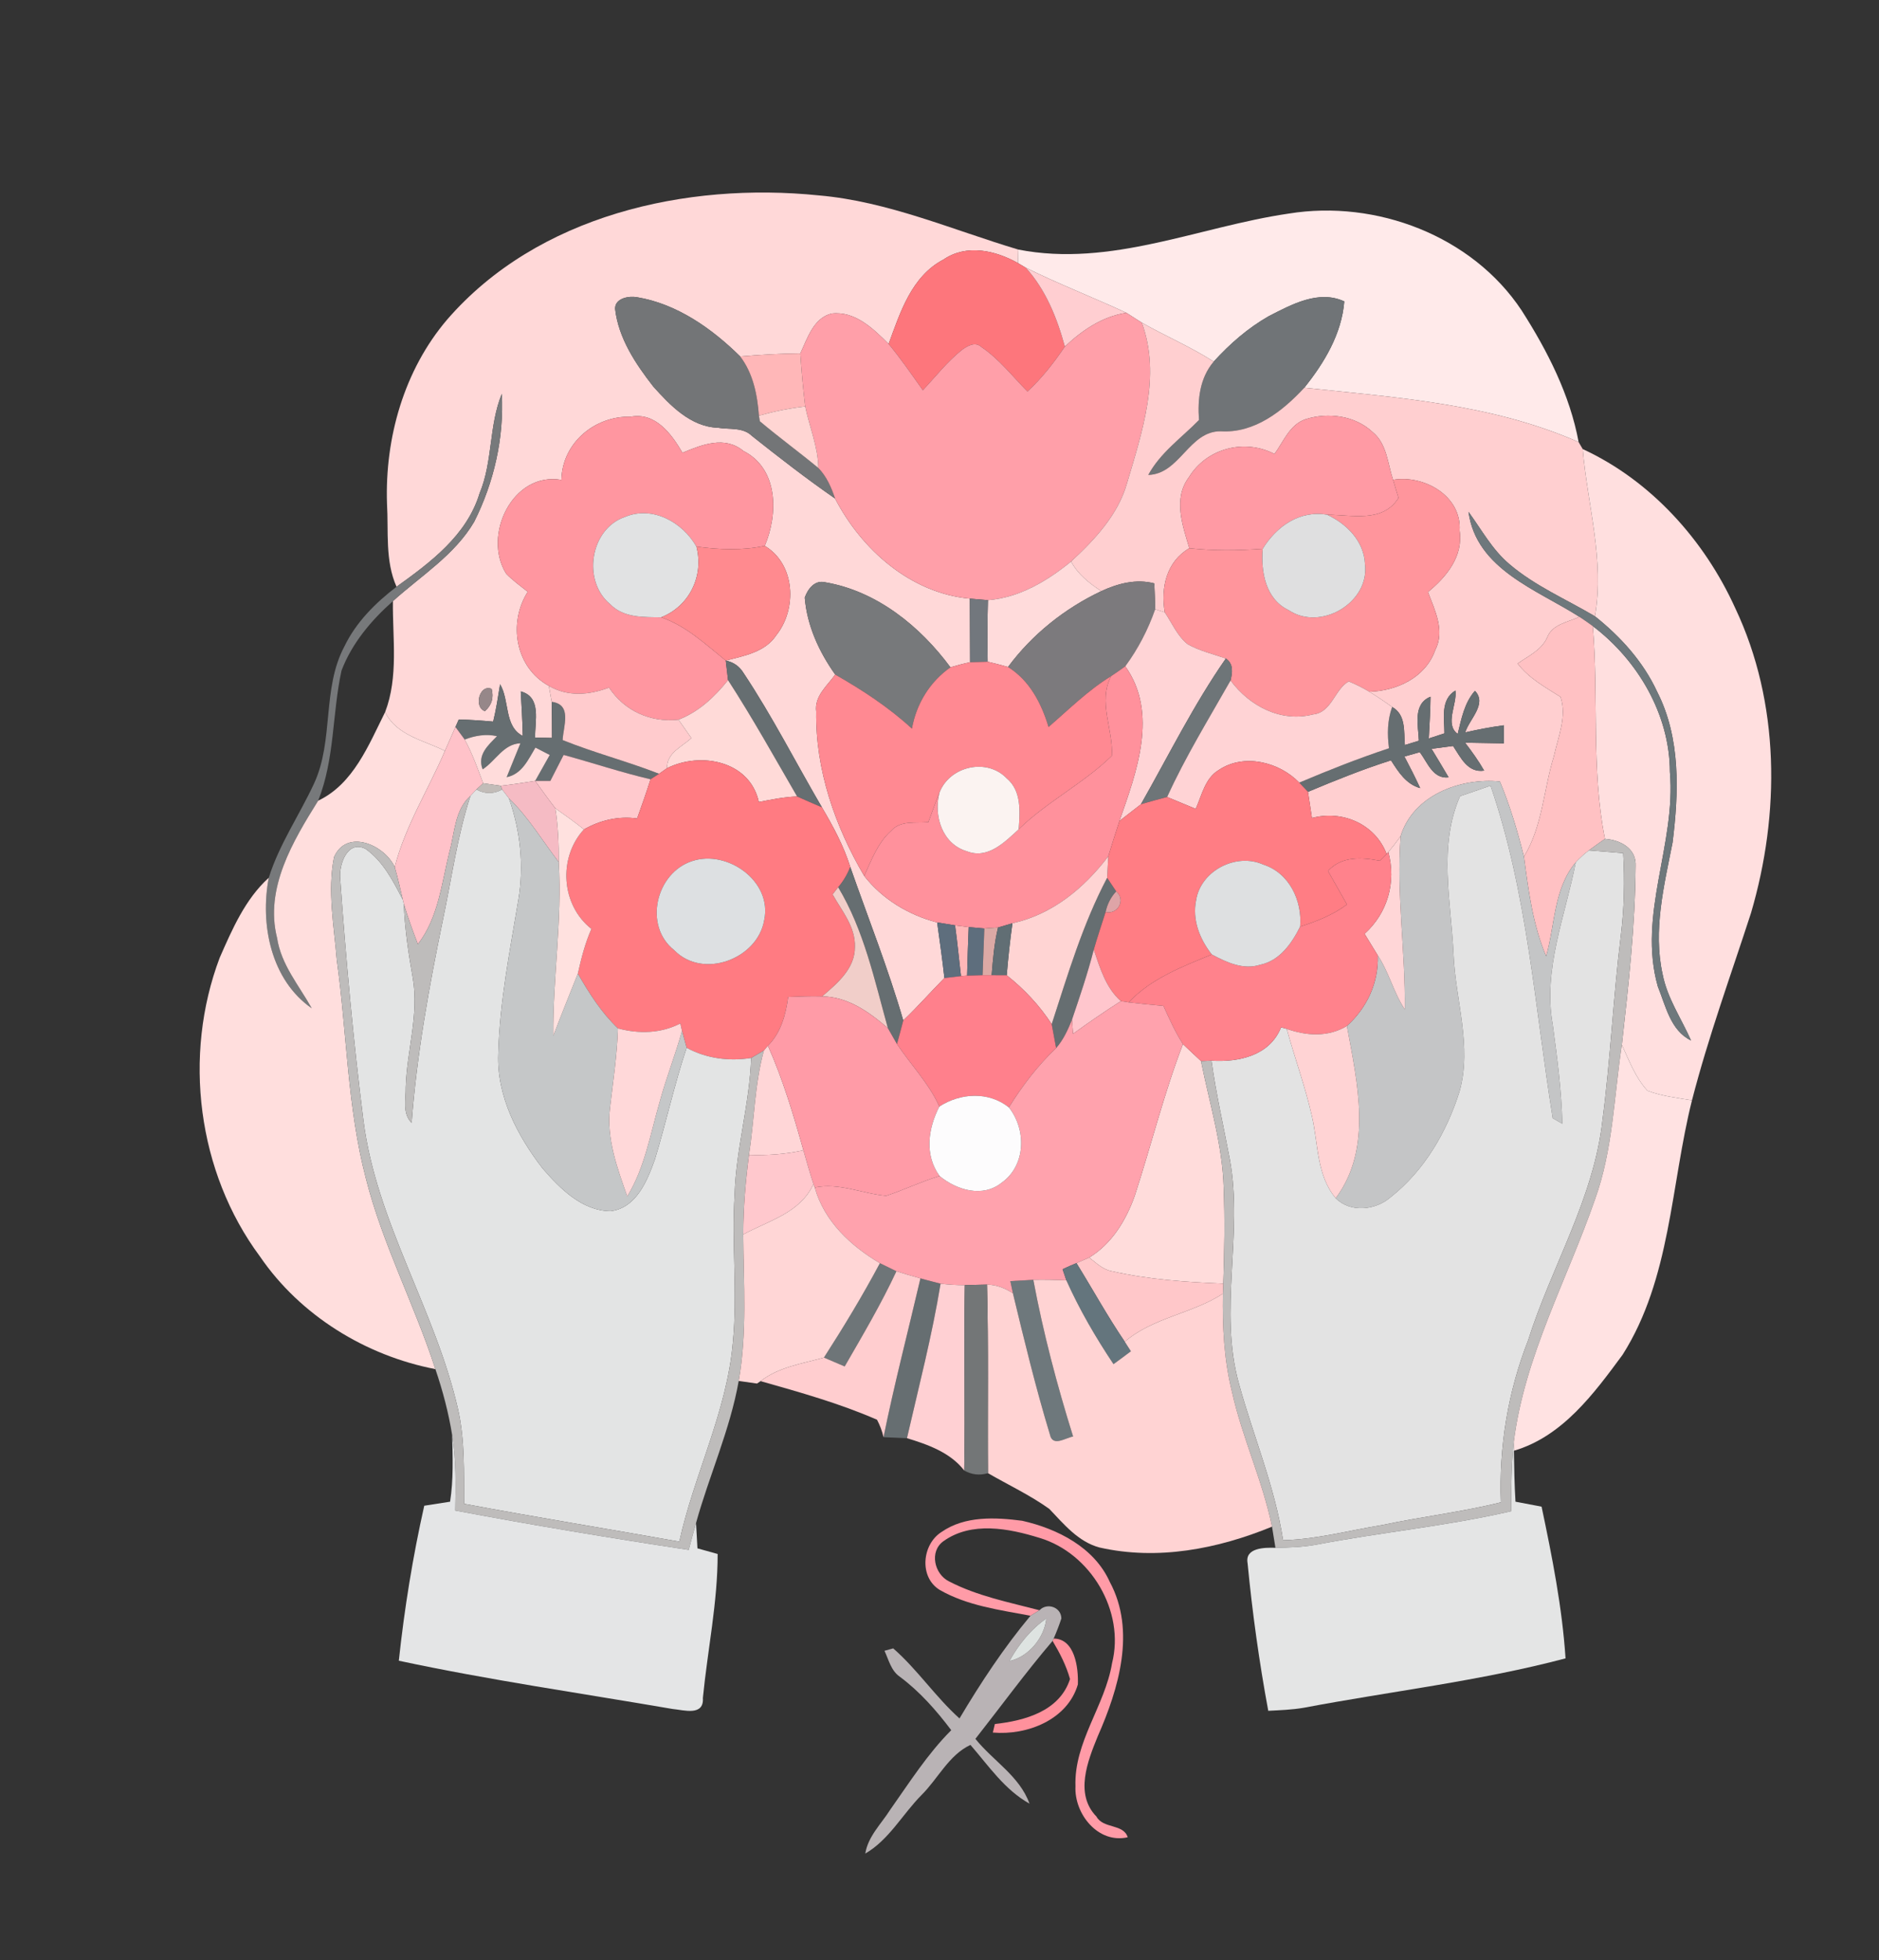 <?xml version="1.0" encoding="UTF-8" ?>
<!DOCTYPE svg PUBLIC "-//W3C//DTD SVG 1.1//EN" "http://www.w3.org/Graphics/SVG/1.1/DTD/svg11.dtd">
<svg width="280pt" height="292pt" viewBox="0 0 280 292" version="1.1" xmlns="http://www.w3.org/2000/svg">
<rect x="0" y="0" width="280" height="292" fill="#333333" stroke="none"/>
<g id="#feffffff">
</g>
<g id="#ffd8d8ff">
<path fill="#ffd8d8" opacity="1.00" d=" M 66.63 47.61 C 80.10 32.06 102.25 27.09 122.03 29.11 C 132.36 30.01 141.92 34.25 151.75 37.18 C 151.73 37.68 151.71 38.69 151.69 39.19 C 148.33 37.30 144.02 36.32 140.60 38.66 C 135.84 41.14 134.14 46.54 132.42 51.24 C 130.14 48.97 127.42 46.30 123.92 46.71 C 121.22 47.37 120.31 50.42 119.26 52.65 C 116.27 52.67 113.28 52.85 110.30 53.10 C 106.08 48.94 100.90 45.28 94.95 44.28 C 93.73 44.05 91.62 44.41 91.66 46.01 C 92.15 50.36 94.70 54.19 97.34 57.57 C 99.87 60.40 102.92 63.58 106.97 63.72 C 108.69 64.01 110.71 63.61 112.06 64.95 C 116.11 68.16 120.19 71.33 124.44 74.27 C 128.40 81.90 135.70 88.36 144.52 89.18 C 144.53 92.34 144.54 95.49 144.56 98.65 C 143.57 98.86 142.59 99.12 141.63 99.41 C 137.11 93.29 130.66 88.06 123.00 86.75 C 121.42 86.34 120.38 87.73 119.92 89.02 C 120.25 93.19 122.06 97.12 124.46 100.49 C 123.26 102.17 121.33 103.71 121.63 106.01 C 121.49 114.64 124.44 123.13 128.78 130.49 C 131.48 133.96 135.42 136.32 139.65 137.42 C 140.04 140.17 140.42 142.93 140.73 145.70 C 138.66 147.78 136.73 150.00 134.60 152.02 C 132.35 144.26 129.36 136.75 126.70 129.14 C 125.72 126.00 124.14 123.09 122.48 120.27 C 118.58 113.60 115.08 106.69 110.80 100.26 C 110.19 99.26 109.31 98.64 108.15 98.41 C 110.87 97.70 114.02 97.16 115.68 94.63 C 118.81 90.71 118.53 84.05 113.96 81.32 C 115.98 76.57 116.01 69.83 110.78 67.18 C 108.01 64.88 104.61 66.23 101.70 67.45 C 100.07 64.66 97.70 61.39 93.98 62.08 C 88.63 61.94 83.76 65.99 83.66 71.49 C 76.40 70.22 71.85 79.76 75.43 85.47 C 76.40 86.47 77.55 87.29 78.64 88.16 C 75.69 92.81 76.78 99.43 81.78 102.17 C 81.89 102.76 82.10 103.95 82.21 104.55 C 82.25 106.34 82.25 108.13 82.26 109.93 C 81.63 109.92 80.37 109.89 79.74 109.88 C 79.69 107.47 80.75 103.83 77.60 103.00 C 77.72 105.21 77.86 107.42 77.90 109.64 C 75.09 108.19 75.97 104.38 74.52 101.93 C 74.22 103.79 73.94 105.66 73.49 107.50 C 71.79 107.35 70.08 107.22 68.36 107.19 C 68.24 107.46 68.00 108.02 67.87 108.30 C 67.35 109.48 66.83 110.67 66.30 111.86 C 63.15 110.27 59.08 109.57 57.39 106.08 C 59.41 100.81 58.48 95.05 58.55 89.55 C 62.72 85.78 67.75 82.69 70.66 77.73 C 73.61 71.87 75.12 65.25 74.78 58.67 C 72.83 63.40 73.45 68.76 71.46 73.51 C 69.56 79.75 64.15 83.78 59.09 87.41 C 57.36 83.53 57.91 79.16 57.67 75.04 C 57.34 65.24 60.21 55.14 66.63 47.61 M 72.26 105.94 C 73.27 105.06 73.60 103.95 73.26 102.62 C 71.46 101.86 70.54 105.35 72.26 105.94 Z" />
</g>
<g id="#ffeaeaff">
<path fill="#ffeaea" opacity="1.00" d=" M 192.03 31.82 C 205.05 29.70 219.39 35.12 226.76 46.27 C 230.59 52.26 233.94 58.82 235.24 65.86 C 222.38 60.18 208.16 59.22 194.36 57.76 C 197.34 54.05 199.93 49.74 200.32 44.90 C 196.49 43.13 192.45 45.37 189.05 47.11 C 185.96 48.87 183.25 51.24 180.86 53.87 C 177.44 51.67 173.68 50.08 170.15 48.07 C 169.58 47.70 168.42 46.97 167.85 46.60 C 162.89 44.30 157.78 42.32 152.87 39.89 C 152.58 39.72 151.99 39.37 151.69 39.19 C 151.71 38.69 151.73 37.68 151.75 37.18 C 165.51 39.87 178.63 33.78 192.03 31.82 Z" />
</g>
<g id="#fd767cff">
<path fill="#fd767c" opacity="1.00" d=" M 140.60 38.66 C 144.02 36.32 148.33 37.30 151.69 39.19 C 151.99 39.37 152.58 39.72 152.87 39.89 C 155.86 43.21 157.52 47.38 158.68 51.63 C 157.04 54.04 155.26 56.35 153.11 58.32 C 150.87 56.07 148.91 53.50 146.26 51.71 C 145.32 50.82 144.16 51.53 143.31 52.15 C 141.14 53.89 139.42 56.11 137.52 58.13 C 135.86 55.80 134.24 53.44 132.42 51.24 C 134.14 46.54 135.84 41.14 140.60 38.66 Z" />
</g>
<g id="#ffced1ff">
<path fill="#ffced1" opacity="1.00" d=" M 152.87 39.89 C 157.78 42.32 162.89 44.30 167.85 46.60 C 164.28 47.13 161.25 49.21 158.68 51.63 C 157.52 47.38 155.86 43.21 152.87 39.89 Z" />
</g>
<g id="#737577ff">
<path fill="#737577" opacity="1.00" d=" M 91.66 46.01 C 91.62 44.41 93.73 44.05 94.95 44.28 C 100.90 45.28 106.08 48.94 110.30 53.10 C 112.24 55.65 112.85 58.80 113.09 61.92 L 113.23 62.76 C 116.08 65.16 119.08 67.35 121.95 69.72 C 123.18 70.99 123.88 72.61 124.44 74.27 C 120.19 71.33 116.11 68.16 112.06 64.95 C 110.71 63.61 108.69 64.01 106.97 63.72 C 102.92 63.58 99.87 60.40 97.34 57.57 C 94.70 54.19 92.15 50.36 91.66 46.01 Z" />
</g>
<g id="#707477ff">
<path fill="#707477" opacity="1.00" d=" M 189.05 47.11 C 192.45 45.37 196.49 43.13 200.32 44.90 C 199.93 49.74 197.34 54.05 194.36 57.76 C 191.14 61.24 186.95 64.55 181.93 64.25 C 177.19 64.17 175.81 70.64 171.11 70.75 C 172.92 67.42 176.07 65.22 178.67 62.57 C 178.44 59.49 178.79 56.30 180.86 53.87 C 183.25 51.24 185.96 48.87 189.05 47.11 Z" />
</g>
<g id="#ff9fa9ff">
<path fill="#ff9fa9" opacity="1.00" d=" M 119.26 52.65 C 120.31 50.42 121.22 47.37 123.92 46.71 C 127.42 46.30 130.14 48.97 132.42 51.24 C 134.24 53.44 135.86 55.80 137.52 58.13 C 139.42 56.11 141.14 53.89 143.31 52.15 C 144.16 51.53 145.32 50.82 146.26 51.71 C 148.91 53.50 150.87 56.07 153.11 58.32 C 155.26 56.35 157.04 54.04 158.68 51.63 C 161.25 49.21 164.28 47.13 167.85 46.60 C 168.42 46.97 169.58 47.70 170.15 48.07 C 173.05 55.99 170.21 64.31 167.94 71.99 C 166.60 76.71 163.12 80.40 159.61 83.65 C 156.05 86.55 151.91 89.03 147.22 89.41 C 146.54 89.36 145.19 89.24 144.52 89.18 C 135.70 88.36 128.40 81.90 124.44 74.27 C 123.88 72.61 123.18 70.99 121.95 69.72 C 121.90 66.55 120.62 63.61 119.99 60.55 C 119.67 57.92 119.44 55.29 119.26 52.65 Z" />
</g>
<g id="#ffcfd0ff">
<path fill="#ffcfd0" opacity="1.00" d=" M 170.15 48.07 C 173.68 50.08 177.44 51.67 180.86 53.87 C 178.79 56.30 178.44 59.49 178.67 62.57 C 176.07 65.22 172.92 67.42 171.11 70.75 C 175.81 70.64 177.19 64.17 181.93 64.25 C 186.95 64.55 191.14 61.24 194.36 57.76 C 208.16 59.22 222.38 60.18 235.24 65.86 C 235.40 66.12 235.70 66.64 235.85 66.90 C 236.55 75.20 239.13 83.43 237.67 91.81 C 233.38 89.27 228.72 87.29 224.91 84.03 C 222.36 81.88 220.77 78.90 218.83 76.25 C 219.99 84.81 229.03 87.84 235.36 91.89 C 233.63 92.70 231.30 92.98 230.54 94.99 C 229.70 96.86 227.73 97.73 226.15 98.85 C 227.83 101.05 230.26 102.37 232.54 103.82 C 233.53 106.70 232.18 109.79 231.56 112.63 C 230.02 117.61 229.87 123.07 227.09 127.62 C 226.14 123.82 225.02 120.05 223.51 116.42 C 217.62 115.84 210.58 118.46 208.71 124.58 C 208.13 125.39 207.52 126.17 206.88 126.93 L 206.63 127.22 C 204.92 122.74 200.01 120.64 195.50 121.86 C 195.30 120.56 195.10 119.26 194.91 117.96 C 198.98 116.26 203.07 114.60 207.28 113.27 C 208.38 114.99 209.52 116.82 211.63 117.41 C 210.90 115.81 210.10 114.25 209.28 112.70 C 209.86 112.53 211.00 112.21 211.57 112.05 C 212.72 113.57 213.51 116.08 215.87 115.81 C 215.03 114.38 214.18 112.96 213.32 111.55 C 214.39 111.41 215.45 111.27 216.53 111.13 C 217.66 112.82 218.69 115.17 221.16 114.80 C 220.33 113.34 219.34 111.97 218.32 110.64 C 220.24 110.67 222.17 110.70 224.10 110.74 C 224.10 110.07 224.10 108.72 224.10 108.05 C 222.16 108.31 220.24 108.67 218.34 109.11 C 218.93 107.15 221.66 104.87 219.79 102.91 C 218.21 104.71 217.77 107.08 217.22 109.34 C 215.23 107.87 217.16 104.94 216.88 102.87 C 214.61 104.23 215.24 107.04 215.24 109.25 C 214.66 109.44 213.49 109.82 212.91 110.01 C 213.02 107.93 213.15 105.86 213.17 103.79 C 210.47 104.88 211.36 108.12 211.43 110.35 C 210.91 110.51 209.87 110.83 209.35 110.99 C 209.17 108.97 209.54 106.48 207.45 105.32 C 206.34 104.52 205.21 103.76 204.05 103.05 C 208.14 102.93 212.42 100.94 213.86 96.87 C 215.36 93.97 213.83 90.95 212.79 88.20 C 215.55 85.93 218.08 82.88 217.50 79.03 C 217.83 73.87 212.20 70.70 207.59 71.48 C 206.78 69.07 206.68 66.14 204.58 64.40 C 201.95 61.90 197.90 61.38 194.53 62.46 C 192.19 63.25 191.26 65.79 189.92 67.63 C 185.45 65.31 179.81 66.77 177.17 71.09 C 174.77 74.27 176.22 78.28 177.23 81.67 C 173.82 83.65 172.94 87.55 173.57 91.22 C 173.21 91.11 172.50 90.88 172.14 90.76 C 172.11 89.48 172.07 88.19 172.01 86.91 C 169.31 86.20 166.59 86.92 164.11 88.06 C 162.33 86.89 160.63 85.56 159.61 83.65 C 163.12 80.40 166.60 76.71 167.94 71.99 C 170.21 64.31 173.05 55.99 170.15 48.07 Z" />
</g>
<g id="#ffb7b8ff">
<path fill="#ffb7b8" opacity="1.00" d=" M 110.30 53.10 C 113.28 52.85 116.27 52.67 119.26 52.65 C 119.44 55.29 119.67 57.92 119.99 60.55 C 117.65 60.81 115.35 61.29 113.09 61.92 C 112.85 58.80 112.24 55.65 110.30 53.10 Z" />
<path fill="#ffb7b8" opacity="1.00" d=" M 142.32 137.85 C 142.83 137.92 143.84 138.05 144.35 138.11 C 144.25 140.52 144.17 142.93 144.11 145.34 L 143.20 145.41 C 142.90 142.89 142.67 140.37 142.32 137.85 Z" />
</g>
<g id="#77797bff">
<path fill="#77797b" opacity="1.00" d=" M 71.46 73.51 C 73.45 68.76 72.83 63.40 74.78 58.67 C 75.12 65.25 73.61 71.87 70.66 77.73 C 67.75 82.69 62.72 85.78 58.55 89.55 C 55.32 92.41 52.44 95.83 50.89 99.90 C 49.49 106.32 49.89 113.09 47.41 119.28 C 43.65 125.31 39.42 132.35 41.29 139.73 C 41.89 143.71 44.56 146.81 46.46 150.21 C 40.36 145.98 38.73 137.68 40.05 130.76 C 41.61 125.78 44.61 121.44 46.79 116.74 C 49.79 110.27 47.95 102.63 51.32 96.30 C 53.05 92.70 55.95 89.81 59.09 87.41 C 64.15 83.78 69.56 79.75 71.46 73.51 Z" />
<path fill="#77797b" opacity="1.00" d=" M 119.92 89.02 C 120.38 87.73 121.42 86.34 123.00 86.75 C 130.66 88.06 137.11 93.29 141.63 99.41 C 138.55 101.57 136.55 104.85 135.89 108.54 C 132.44 105.37 128.52 102.80 124.46 100.49 C 122.06 97.12 120.25 93.19 119.92 89.02 Z" />
</g>
<g id="#ffd5d3ff">
<path fill="#ffd5d3" opacity="1.00" d=" M 113.09 61.92 C 115.35 61.29 117.65 60.81 119.99 60.55 C 120.62 63.61 121.90 66.55 121.95 69.72 C 119.08 67.35 116.08 65.16 113.23 62.76 L 113.09 61.92 Z" />
</g>
<g id="#ff96a0ff">
<path fill="#ff96a0" opacity="1.00" d=" M 83.66 71.49 C 83.76 65.99 88.63 61.94 93.98 62.08 C 97.70 61.39 100.07 64.66 101.70 67.45 C 104.61 66.23 108.01 64.88 110.78 67.18 C 116.01 69.83 115.98 76.57 113.96 81.32 C 110.60 82.03 107.16 81.89 103.78 81.43 C 101.70 77.79 97.25 75.28 93.12 77.01 C 87.91 78.80 86.74 86.57 90.93 90.01 C 92.92 92.06 95.90 91.93 98.52 91.96 C 102.26 93.24 105.14 95.99 108.15 98.41 C 108.24 99.14 108.40 100.60 108.49 101.32 C 106.50 103.82 104.12 106.05 101.10 107.21 C 96.96 107.67 93.05 105.91 90.75 102.43 C 87.80 103.55 84.60 103.83 81.78 102.17 C 76.78 99.43 75.69 92.81 78.64 88.16 C 77.55 87.29 76.40 86.47 75.43 85.47 C 71.85 79.76 76.40 70.22 83.66 71.49 Z" />
</g>
<g id="#ff9aa4ff">
<path fill="#ff9aa4" opacity="1.00" d=" M 194.53 62.46 C 197.90 61.38 201.95 61.90 204.58 64.40 C 206.68 66.14 206.78 69.07 207.59 71.48 C 207.85 72.38 208.12 73.28 208.40 74.17 C 206.05 77.94 201.47 76.68 197.77 76.68 C 193.66 75.97 190.22 78.42 188.16 81.76 C 184.52 82.02 180.86 82.07 177.23 81.67 C 176.22 78.28 174.77 74.27 177.17 71.09 C 179.81 66.77 185.45 65.31 189.92 67.63 C 191.26 65.79 192.19 63.25 194.53 62.46 Z" />
</g>
<g id="#ffdfdfff">
<path fill="#ffdfdf" opacity="1.00" d=" M 235.85 66.90 C 246.00 71.58 253.99 80.47 258.58 90.60 C 265.26 104.70 265.28 121.21 260.93 136.00 C 257.92 145.28 254.57 154.46 252.13 163.92 C 249.90 163.55 247.62 163.29 245.50 162.49 C 243.71 160.54 242.76 158.01 241.68 155.64 C 242.66 146.81 243.67 137.95 243.73 129.06 C 243.89 126.40 241.47 125.13 239.16 124.97 C 237.09 114.54 238.25 103.82 237.35 93.27 C 244.06 98.36 248.82 106.44 248.84 114.99 C 249.79 125.74 244.00 136.25 247.04 146.95 C 248.20 149.82 248.94 153.54 251.99 155.00 C 250.54 151.72 248.44 148.69 247.75 145.12 C 246.31 138.57 247.97 131.94 249.24 125.51 C 250.17 118.03 250.47 109.98 246.95 103.07 C 244.88 98.59 241.50 94.85 237.67 91.81 C 239.13 83.43 236.55 75.20 235.85 66.90 Z" />
</g>
<g id="#ff959cff">
<path fill="#ff959c" opacity="1.00" d=" M 207.59 71.48 C 212.20 70.70 217.83 73.87 217.50 79.03 C 218.08 82.88 215.55 85.93 212.79 88.20 C 213.83 90.95 215.36 93.97 213.86 96.87 C 212.42 100.94 208.14 102.93 204.05 103.05 C 203.07 102.46 202.04 101.94 200.98 101.51 C 198.87 102.68 198.46 106.15 195.65 106.43 C 190.86 107.65 186.19 105.18 183.37 101.37 C 183.65 100.18 183.84 98.90 182.67 98.10 C 180.76 97.43 178.75 96.97 176.98 95.97 C 175.44 94.74 174.65 92.83 173.57 91.22 C 172.94 87.55 173.82 83.65 177.23 81.67 C 180.86 82.07 184.52 82.02 188.16 81.76 C 187.88 85.18 188.58 89.25 192.02 90.89 C 196.79 94.09 204.14 89.77 203.40 84.01 C 203.25 80.61 200.68 78.05 197.77 76.68 C 201.47 76.68 206.05 77.94 208.40 74.17 C 208.12 73.28 207.85 72.38 207.59 71.48 Z" />
</g>
<g id="#e1e2e3ff">
<path fill="#e1e2e3" opacity="1.00" d=" M 90.93 90.01 C 86.74 86.57 87.91 78.80 93.12 77.01 C 97.25 75.28 101.70 77.79 103.78 81.43 C 104.92 85.80 102.73 90.30 98.52 91.96 C 95.90 91.93 92.92 92.06 90.93 90.01 Z" />
</g>
<g id="#dfdfe0ff">
<path fill="#dfdfe0" opacity="1.00" d=" M 188.16 81.76 C 190.22 78.42 193.66 75.97 197.77 76.68 C 200.68 78.05 203.25 80.61 203.40 84.01 C 204.14 89.77 196.79 94.09 192.02 90.89 C 188.58 89.25 187.88 85.18 188.16 81.76 Z" />
</g>
<g id="#6e787cff">
<path fill="#6e787c" opacity="1.00" d=" M 218.83 76.25 C 220.77 78.90 222.36 81.88 224.91 84.03 C 228.72 87.29 233.38 89.27 237.67 91.81 C 241.50 94.85 244.88 98.59 246.95 103.07 C 250.47 109.98 250.17 118.03 249.24 125.51 C 247.97 131.94 246.31 138.57 247.75 145.12 C 248.44 148.69 250.54 151.72 251.99 155.00 C 248.94 153.54 248.20 149.82 247.04 146.95 C 244.00 136.25 249.79 125.74 248.84 114.99 C 248.82 106.44 244.06 98.36 237.35 93.27 C 236.69 92.79 236.03 92.33 235.36 91.89 C 229.03 87.84 219.99 84.81 218.83 76.25 Z" />
<path fill="#6e787c" opacity="1.00" d=" M 150.56 190.85 C 151.42 190.81 153.13 190.71 153.98 190.66 C 155.46 198.56 157.51 206.34 159.91 214.00 C 158.79 214.18 156.86 215.60 156.46 213.72 C 154.35 206.78 152.64 199.71 150.94 192.66 C 150.85 192.21 150.66 191.30 150.56 190.85 Z" />
</g>
<g id="#ff8a8fff">
<path fill="#ff8a8f" opacity="1.00" d=" M 103.78 81.43 C 107.16 81.89 110.60 82.03 113.96 81.32 C 118.53 84.05 118.81 90.71 115.68 94.63 C 114.02 97.16 110.87 97.70 108.15 98.41 C 105.14 95.99 102.26 93.24 98.52 91.96 C 102.73 90.30 104.92 85.80 103.78 81.43 Z" />
</g>
<g id="#ffdbdbff">
<path fill="#ffdbdb" opacity="1.00" d=" M 147.22 89.41 C 151.91 89.03 156.05 86.55 159.61 83.65 C 160.63 85.56 162.33 86.89 164.11 88.06 C 158.66 90.64 153.81 94.50 150.21 99.36 C 149.20 99.07 148.19 98.81 147.18 98.58 C 147.12 95.52 147.13 92.47 147.22 89.41 Z" />
</g>
<g id="#7c7a7dff">
<path fill="#7c7a7d" opacity="1.00" d=" M 164.11 88.06 C 166.59 86.92 169.31 86.20 172.01 86.91 C 172.07 88.19 172.11 89.48 172.14 90.76 C 171.08 93.79 169.59 96.67 167.68 99.26 C 166.99 99.76 166.29 100.25 165.58 100.72 C 162.14 102.83 159.28 105.68 156.25 108.30 C 155.19 104.77 153.43 101.37 150.21 99.36 C 153.81 94.50 158.66 90.64 164.11 88.06 Z" />
</g>
<g id="#72777dff">
<path fill="#72777d" opacity="1.00" d=" M 144.52 89.18 C 145.19 89.24 146.54 89.36 147.22 89.41 C 147.13 92.47 147.12 95.52 147.18 98.58 C 146.52 98.60 145.21 98.63 144.56 98.65 C 144.54 95.49 144.53 92.34 144.52 89.18 Z" />
</g>
<g id="#fdfdfdff">
</g>
<g id="#ffd4d6ff">
<path fill="#ffd4d6" opacity="1.00" d=" M 172.14 90.76 C 172.50 90.88 173.21 91.11 173.57 91.22 C 174.65 92.83 175.44 94.74 176.98 95.97 C 178.75 96.97 180.76 97.43 182.67 98.10 C 177.87 104.98 174.15 112.54 170.01 119.82 C 168.94 120.64 167.88 121.46 166.82 122.29 C 169.36 115.04 172.67 106.24 167.68 99.26 C 169.59 96.67 171.08 93.79 172.14 90.76 Z" />
</g>
<g id="#ffc1c3ff">
<path fill="#ffc1c3" opacity="1.00" d=" M 235.36 91.89 C 236.03 92.33 236.69 92.79 237.35 93.27 C 238.25 103.82 237.09 114.54 239.16 124.97 C 238.36 125.53 237.56 126.10 236.77 126.68 C 236.07 127.22 235.41 127.81 234.81 128.46 C 231.52 132.37 231.73 137.78 230.40 142.46 C 228.40 137.75 227.76 132.64 227.09 127.62 C 229.87 123.07 230.02 117.61 231.56 112.63 C 232.18 109.79 233.53 106.70 232.54 103.82 C 230.26 102.37 227.83 101.05 226.15 98.85 C 227.73 97.73 229.70 96.86 230.54 94.99 C 231.30 92.98 233.63 92.70 235.36 91.89 Z" />
</g>
<g id="#ff8992ff">
<path fill="#ff8992" opacity="1.00" d=" M 141.63 99.41 C 142.59 99.12 143.57 98.86 144.56 98.65 C 145.21 98.63 146.52 98.60 147.18 98.58 C 148.19 98.81 149.20 99.07 150.21 99.36 C 153.43 101.37 155.19 104.77 156.25 108.30 C 159.28 105.68 162.14 102.83 165.58 100.72 C 163.56 104.60 165.92 108.62 165.68 112.60 C 161.46 116.71 156.04 119.41 151.80 123.54 C 151.98 120.93 152.26 117.83 150.01 115.95 C 147.06 112.86 141.51 114.13 140.00 118.07 C 139.41 119.52 138.88 121.01 138.34 122.48 C 136.47 122.66 134.20 122.17 132.80 123.76 C 130.80 125.54 129.87 128.12 128.78 130.49 C 124.44 123.13 121.49 114.64 121.63 106.01 C 121.33 103.71 123.26 102.17 124.46 100.49 C 128.52 102.80 132.44 105.37 135.89 108.54 C 136.55 104.85 138.55 101.57 141.63 99.41 Z" />
</g>
<g id="#666e71ff">
<path fill="#666e71" opacity="1.00" d=" M 108.15 98.41 C 109.31 98.64 110.19 99.26 110.80 100.26 C 115.08 106.69 118.58 113.60 122.48 120.27 C 121.24 119.74 120.00 119.20 118.78 118.65 C 115.41 112.83 112.14 106.96 108.49 101.32 C 108.40 100.60 108.24 99.14 108.15 98.41 Z" />
<path fill="#666e71" opacity="1.00" d=" M 74.52 101.93 C 75.97 104.38 75.09 108.19 77.90 109.64 C 77.86 107.42 77.72 105.21 77.60 103.00 C 80.75 103.83 79.69 107.47 79.74 109.88 C 80.37 109.89 81.63 109.92 82.26 109.93 C 82.25 108.13 82.25 106.34 82.21 104.55 C 85.31 104.95 83.94 108.19 83.84 110.25 C 88.55 112.15 93.48 113.42 98.21 115.27 C 97.89 115.48 97.25 115.89 96.94 116.09 C 92.57 115.07 88.31 113.64 83.99 112.46 C 83.33 113.75 82.67 115.04 82.01 116.33 C 81.45 116.33 80.31 116.33 79.75 116.33 C 80.47 115.04 81.19 113.76 81.92 112.47 C 81.38 112.20 80.32 111.64 79.79 111.37 C 78.71 113.15 77.80 115.31 75.50 115.78 C 76.17 114.09 76.87 112.42 77.55 110.73 C 75.01 110.83 73.86 113.37 71.92 114.61 C 71.08 112.44 72.75 111.02 74.06 109.67 C 72.42 109.30 70.79 109.58 69.25 110.17 C 68.90 109.70 68.22 108.76 67.87 108.30 C 68.00 108.02 68.24 107.46 68.36 107.19 C 70.08 107.22 71.79 107.35 73.49 107.50 C 73.94 105.66 74.22 103.79 74.52 101.93 Z" />
<path fill="#666e71" opacity="1.00" d=" M 215.24 109.25 C 215.24 107.04 214.61 104.23 216.88 102.87 C 217.16 104.94 215.23 107.87 217.22 109.34 C 217.77 107.08 218.21 104.71 219.79 102.91 C 221.66 104.87 218.93 107.15 218.34 109.11 C 220.24 108.67 222.16 108.31 224.10 108.05 C 224.10 108.72 224.10 110.07 224.10 110.74 C 222.17 110.70 220.24 110.67 218.32 110.64 C 219.34 111.97 220.33 113.34 221.16 114.80 C 218.69 115.17 217.66 112.82 216.53 111.13 C 215.45 111.27 214.39 111.41 213.32 111.55 C 214.18 112.96 215.03 114.38 215.87 115.81 C 213.51 116.08 212.72 113.57 211.57 112.05 C 211.00 112.21 209.86 112.53 209.28 112.70 C 210.10 114.25 210.90 115.81 211.63 117.41 C 209.52 116.82 208.38 114.99 207.28 113.27 C 203.07 114.60 198.98 116.26 194.91 117.96 C 194.59 117.62 193.94 116.93 193.61 116.59 C 198.01 114.73 202.45 112.97 206.98 111.47 C 206.71 109.40 206.73 107.31 207.45 105.32 C 209.54 106.48 209.17 108.97 209.35 110.99 C 209.87 110.83 210.91 110.51 211.43 110.35 C 211.36 108.12 210.47 104.88 213.17 103.79 C 213.15 105.86 213.02 107.93 212.91 110.01 C 213.49 109.82 214.66 109.44 215.24 109.25 Z" />
<path fill="#666e71" opacity="1.00" d=" M 126.70 129.14 C 129.36 136.75 132.35 144.26 134.60 152.02 C 134.31 153.20 133.97 154.36 133.66 155.53 C 133.32 154.94 132.65 153.76 132.31 153.17 C 130.32 146.02 128.76 138.60 124.90 132.17 C 125.67 131.26 126.27 130.25 126.70 129.14 Z" />
<path fill="#666e71" opacity="1.00" d=" M 164.98 130.77 C 165.32 131.27 165.99 132.28 166.33 132.79 C 165.52 133.66 165.00 134.69 164.75 135.87 C 164.16 137.73 163.53 139.58 162.99 141.46 C 162.09 145.00 160.91 148.45 159.74 151.91 C 159.14 153.41 158.46 154.90 157.38 156.13 C 157.15 154.94 156.93 153.76 156.72 152.57 C 159.12 145.18 161.34 137.67 164.98 130.77 Z" />
<path fill="#666e71" opacity="1.00" d=" M 137.16 190.44 C 138.15 190.72 139.15 190.98 140.16 191.23 C 138.89 198.99 136.91 206.59 135.15 214.25 C 134.28 214.21 132.53 214.14 131.66 214.10 C 133.27 206.17 135.32 198.33 137.16 190.44 Z" />
</g>
<g id="#ff919cff">
<path fill="#ff919c" opacity="1.00" d=" M 165.58 100.72 C 166.29 100.25 166.99 99.76 167.68 99.26 C 172.67 106.24 169.36 115.04 166.82 122.29 C 166.25 124.04 165.69 125.80 165.15 127.57 C 161.54 132.32 156.82 136.22 150.87 137.54 C 150.33 137.70 149.26 138.01 148.73 138.17 C 148.22 138.21 147.19 138.28 146.68 138.32 C 146.10 138.27 144.93 138.16 144.35 138.11 C 143.84 138.05 142.83 137.92 142.32 137.85 C 141.65 137.74 140.32 137.53 139.65 137.42 C 135.42 136.32 131.48 133.96 128.78 130.49 C 129.87 128.12 130.80 125.54 132.80 123.76 C 134.20 122.17 136.47 122.66 138.34 122.48 C 138.88 121.01 139.41 119.52 140.00 118.07 C 139.10 121.50 140.38 125.72 144.07 126.81 C 147.20 128.04 149.71 125.46 151.80 123.54 C 156.04 119.41 161.46 116.71 165.68 112.60 C 165.92 108.62 163.56 104.60 165.58 100.72 Z" />
<path fill="#ff919c" opacity="1.00" d=" M 157.01 244.10 C 160.18 244.12 160.71 248.45 160.62 250.93 C 159.08 256.21 153.05 258.55 147.95 258.10 L 148.25 256.83 C 152.72 256.33 157.89 254.93 159.45 250.13 C 158.88 248.10 157.92 246.24 156.85 244.45 L 157.01 244.10 Z" />
</g>
<g id="#6e7578ff">
<path fill="#6e7578" opacity="1.00" d=" M 170.01 119.82 C 174.15 112.54 177.87 104.98 182.67 98.10 C 183.84 98.90 183.65 100.18 183.37 101.37 C 180.12 107.10 176.65 112.73 173.92 118.73 C 172.61 119.08 171.30 119.42 170.01 119.82 Z" />
<path fill="#6e7578" opacity="1.00" d=" M 122.78 202.24 C 125.73 197.66 128.55 192.99 131.12 188.18 C 131.73 188.48 132.96 189.08 133.58 189.38 C 131.30 194.26 128.56 198.90 125.87 203.56 C 125.09 203.23 123.55 202.57 122.78 202.24 Z" />
</g>
<g id="#ffcbcdff">
<path fill="#ffcbcd" opacity="1.00" d=" M 81.78 102.17 C 84.60 103.83 87.80 103.55 90.75 102.43 C 93.05 105.91 96.96 107.67 101.10 107.21 C 101.74 108.13 102.38 109.04 103.03 109.96 C 101.61 111.25 99.32 112.17 99.41 114.43 C 99.11 114.64 98.51 115.06 98.21 115.27 C 93.48 113.42 88.55 112.15 83.84 110.25 C 83.94 108.19 85.31 104.95 82.21 104.55 C 82.10 103.95 81.89 102.76 81.78 102.17 Z" />
</g>
<g id="#ffdad8ff">
<path fill="#ffdad8" opacity="1.00" d=" M 101.10 107.21 C 104.12 106.05 106.50 103.82 108.49 101.32 C 112.14 106.96 115.41 112.83 118.78 118.65 C 116.85 118.73 114.96 119.10 113.08 119.48 C 111.75 113.35 104.41 111.94 99.41 114.43 C 99.32 112.17 101.61 111.25 103.03 109.96 C 102.38 109.04 101.74 108.13 101.10 107.21 Z" />
</g>
<g id="#ffd3d5ff">
<path fill="#ffd3d5" opacity="1.00" d=" M 183.37 101.37 C 186.19 105.18 190.86 107.65 195.65 106.43 C 198.46 106.15 198.87 102.68 200.98 101.51 C 202.04 101.94 203.07 102.46 204.05 103.05 C 205.21 103.76 206.34 104.52 207.45 105.32 C 206.73 107.31 206.71 109.40 206.98 111.47 C 202.45 112.97 198.01 114.73 193.61 116.59 C 190.63 113.51 185.39 112.20 181.66 114.68 C 179.57 115.90 179.10 118.45 178.18 120.50 C 176.76 119.91 175.34 119.32 173.92 118.73 C 176.65 112.73 180.12 107.10 183.37 101.37 Z" />
</g>
<g id="#968789ff">
<path fill="#968789" opacity="1.00" d=" M 72.26 105.94 C 70.54 105.35 71.46 101.86 73.26 102.62 C 73.60 103.95 73.27 105.06 72.26 105.94 Z" />
</g>
<g id="#ffdeddff">
<path fill="#ffdedd" opacity="1.00" d=" M 47.41 119.28 C 52.66 116.80 54.94 110.97 57.39 106.08 C 59.08 109.57 63.15 110.27 66.30 111.86 C 63.83 117.64 60.39 123.02 58.82 129.17 C 57.29 125.84 51.66 123.40 49.78 127.68 C 48.77 132.73 49.78 137.96 50.19 143.03 C 51.70 153.86 51.74 164.92 54.52 175.54 C 57.00 185.35 61.77 194.36 64.88 203.96 C 54.48 201.96 44.73 195.96 38.73 187.17 C 29.40 174.60 27.23 157.26 32.74 142.67 C 34.61 138.42 36.54 133.94 40.05 130.76 C 38.73 137.68 40.36 145.98 46.46 150.21 C 44.56 146.81 41.89 143.71 41.29 139.73 C 39.42 132.35 43.65 125.31 47.41 119.28 Z" />
</g>
<g id="#ffc2c9ff">
<path fill="#ffc2c9" opacity="1.00" d=" M 67.87 108.30 C 68.22 108.76 68.90 109.70 69.25 110.17 C 70.38 112.24 71.17 114.47 72.00 116.68 C 71.75 116.91 71.24 117.38 70.99 117.61 C 70.77 117.85 70.32 118.33 70.10 118.57 C 67.74 120.68 67.77 124.08 66.97 126.92 C 65.81 131.60 65.32 136.73 62.27 140.66 C 61.51 138.68 60.78 136.68 60.17 134.65 L 60.02 134.03 C 59.64 132.40 59.29 130.77 58.82 129.17 C 60.39 123.02 63.83 117.64 66.30 111.86 C 66.83 110.67 67.35 109.48 67.87 108.30 Z" />
</g>
<g id="#ffdcdbff">
<path fill="#ffdcdb" opacity="1.00" d=" M 69.25 110.17 C 70.79 109.58 72.42 109.30 74.06 109.67 C 72.75 111.02 71.08 112.44 71.92 114.61 C 73.86 113.37 75.01 110.83 77.55 110.73 C 76.87 112.42 76.17 114.09 75.50 115.78 C 77.80 115.31 78.71 113.15 79.79 111.37 C 80.32 111.64 81.38 112.20 81.92 112.47 C 81.19 113.76 80.47 115.04 79.75 116.33 C 78.04 116.61 76.33 116.87 74.62 117.06 C 73.96 116.96 72.65 116.77 72.00 116.68 C 71.17 114.47 70.38 112.24 69.25 110.17 Z" />
<path fill="#ffdcdb" opacity="1.00" d=" M 169.10 178.12 C 171.55 170.62 173.44 162.91 176.28 155.54 C 177.17 156.39 178.06 157.23 178.97 158.07 C 180.22 164.34 182.17 170.52 182.35 176.95 C 182.53 181.71 182.45 186.47 182.29 191.22 C 176.72 191.00 171.12 190.61 165.67 189.37 C 164.33 189.13 163.34 188.13 162.31 187.34 C 165.69 185.28 167.81 181.77 169.10 178.12 Z" />
</g>
<g id="#ffc9cdff">
<path fill="#ffc9cd" opacity="1.00" d=" M 83.99 112.46 C 88.31 113.64 92.57 115.07 96.94 116.09 C 96.32 118.05 95.64 119.99 94.94 121.93 C 92.15 121.54 89.43 122.19 87.01 123.56 C 85.63 122.45 84.19 121.43 82.75 120.41 C 81.71 119.07 80.73 117.70 79.75 116.33 C 80.31 116.33 81.45 116.33 82.01 116.33 C 82.67 115.04 83.33 113.75 83.99 112.46 Z" />
</g>
<g id="#ff7b82ff">
<path fill="#ff7b82" opacity="1.00" d=" M 99.41 114.43 C 104.41 111.94 111.75 113.35 113.08 119.48 C 114.96 119.10 116.85 118.73 118.78 118.65 C 120.00 119.20 121.24 119.74 122.48 120.27 C 124.14 123.09 125.72 126.00 126.70 129.14 C 126.27 130.25 125.67 131.26 124.90 132.17 C 124.69 132.44 124.27 132.97 124.07 133.24 C 125.45 135.71 127.50 138.07 127.39 141.08 C 127.41 144.30 124.75 146.52 122.51 148.43 C 120.82 148.38 119.13 148.45 117.45 148.52 C 117.09 151.17 116.38 153.84 114.43 155.79 L 113.83 156.50 C 113.35 156.78 112.40 157.33 111.93 157.61 C 108.63 158.13 105.26 157.69 102.32 156.09 C 102.15 155.46 101.80 154.20 101.63 153.58 L 101.38 152.47 C 98.45 153.96 95.21 154.04 92.08 153.20 C 89.62 150.85 87.79 147.97 86.11 145.04 C 86.61 142.77 87.19 140.51 88.13 138.38 C 83.60 134.82 83.15 127.77 87.01 123.56 C 89.43 122.19 92.15 121.54 94.94 121.93 C 95.64 119.99 96.32 118.05 96.94 116.09 C 97.25 115.89 97.89 115.48 98.21 115.27 C 98.51 115.06 99.11 114.64 99.41 114.43 M 103.16 128.27 C 97.74 130.00 95.85 137.92 100.47 141.55 C 104.72 145.93 112.90 142.89 113.88 137.06 C 115.11 131.29 108.41 126.54 103.16 128.27 Z" />
</g>
<g id="#ff7d84ff">
<path fill="#ff7d84" opacity="1.00" d=" M 181.66 114.68 C 185.39 112.20 190.63 113.51 193.61 116.59 C 193.94 116.93 194.59 117.62 194.91 117.96 C 195.10 119.26 195.30 120.56 195.50 121.86 C 200.01 120.64 204.92 122.74 206.63 127.22 C 206.37 127.47 205.87 127.98 205.62 128.23 C 202.91 127.72 199.92 127.51 197.89 129.75 C 198.83 131.41 199.77 133.08 200.72 134.74 C 198.63 136.31 196.20 137.25 193.74 138.04 C 194.07 134.17 192.12 130.04 188.25 128.80 C 184.21 126.99 178.93 129.70 178.24 134.10 C 177.64 137.03 178.78 139.92 180.58 142.19 C 176.15 144.02 171.56 145.75 168.19 149.32 C 167.90 149.28 167.32 149.19 167.03 149.14 C 164.78 147.15 163.92 144.21 162.99 141.46 C 163.53 139.58 164.16 137.73 164.75 135.87 C 166.60 136.27 167.79 134.03 166.33 132.79 C 165.99 132.28 165.32 131.27 164.98 130.77 C 165.03 129.97 165.11 128.37 165.15 127.57 C 165.69 125.80 166.25 124.04 166.82 122.29 C 167.88 121.46 168.94 120.64 170.01 119.82 C 171.30 119.42 172.61 119.08 173.92 118.73 C 175.34 119.32 176.76 119.91 178.18 120.50 C 179.10 118.45 179.57 115.90 181.66 114.68 Z" />
</g>
<g id="#fbf3f1ff">
<path fill="#fbf3f1" opacity="1.00" d=" M 140.00 118.07 C 141.51 114.13 147.06 112.86 150.01 115.95 C 152.26 117.83 151.98 120.93 151.80 123.54 C 149.71 125.46 147.20 128.04 144.07 126.81 C 140.38 125.72 139.10 121.50 140.00 118.07 Z" />
</g>
<g id="#f5bbc4ff">
<path fill="#f5bbc4" opacity="1.00" d=" M 74.62 117.06 C 76.33 116.87 78.04 116.61 79.75 116.33 C 80.73 117.70 81.71 119.07 82.75 120.41 C 83.17 123.06 83.28 125.74 83.26 128.43 C 80.82 125.23 78.74 121.74 75.84 118.93 C 75.59 118.60 75.08 117.94 74.83 117.61 L 74.62 117.06 Z" />
</g>
<g id="#c4c5c6ff">
<path fill="#c4c5c6" opacity="1.00" d=" M 208.71 124.58 C 210.58 118.46 217.62 115.84 223.51 116.42 C 225.02 120.05 226.14 123.82 227.09 127.62 C 227.76 132.64 228.40 137.75 230.40 142.46 C 231.73 137.78 231.52 132.37 234.81 128.46 C 233.27 136.43 229.89 144.41 231.38 152.64 C 232.04 157.54 232.70 162.45 232.81 167.40 C 232.45 167.19 231.74 166.79 231.38 166.58 C 228.70 150.03 227.62 133.00 222.11 117.04 C 220.60 117.57 219.09 118.10 217.57 118.61 C 214.29 126.09 216.24 134.31 216.60 142.13 C 216.87 148.95 219.41 155.85 217.49 162.61 C 215.59 168.63 212.26 174.37 207.26 178.32 C 205.02 180.30 201.25 180.72 199.04 178.50 C 204.62 171.03 202.24 161.24 200.71 152.84 C 203.70 150.14 205.45 146.40 205.31 142.33 C 206.98 144.85 207.67 147.87 209.34 150.38 C 209.44 141.78 208.07 133.19 208.71 124.58 Z" />
</g>
<g id="#c2bcb8ff">
<path fill="#c2bcb8" opacity="1.00" d=" M 70.99 117.61 C 71.24 117.38 71.75 116.91 72.00 116.68 C 72.65 116.77 73.96 116.96 74.62 117.06 L 74.83 117.61 C 73.56 118.31 72.28 118.32 70.99 117.61 Z" />
</g>
<g id="#e3e3e3ff">
<path fill="#e3e3e3" opacity="1.00" d=" M 217.57 118.61 C 219.09 118.10 220.60 117.57 222.11 117.04 C 227.62 133.00 228.70 150.03 231.38 166.58 C 231.74 166.79 232.45 167.19 232.81 167.40 C 232.70 162.45 232.04 157.54 231.38 152.64 C 229.89 144.41 233.27 136.43 234.81 128.46 C 235.41 127.81 236.07 127.22 236.77 126.68 C 238.47 126.81 240.18 126.95 241.88 127.09 C 242.12 131.18 242.03 135.28 241.53 139.35 C 240.39 148.54 239.99 157.80 238.78 166.97 C 237.48 178.58 231.18 188.70 227.71 199.68 C 224.70 207.35 223.35 215.57 223.66 223.80 C 217.84 225.25 211.87 225.93 206.00 227.18 C 201.08 227.98 196.21 229.32 191.20 229.45 C 189.96 221.43 186.77 213.94 184.63 206.17 C 181.56 195.22 185.29 183.82 183.27 172.75 C 182.35 167.84 181.21 162.97 180.53 158.01 C 184.64 158.26 189.21 157.26 190.90 153.04 L 191.74 153.27 C 192.94 157.64 194.51 161.91 195.51 166.34 C 196.45 170.45 196.18 175.08 199.04 178.50 C 201.25 180.72 205.02 180.30 207.26 178.32 C 212.26 174.37 215.59 168.63 217.49 162.61 C 219.41 155.85 216.87 148.95 216.60 142.13 C 216.24 134.31 214.29 126.09 217.57 118.61 Z" />
</g>
<g id="#e3e4e4ff">
<path fill="#e3e4e4" opacity="1.00" d=" M 70.10 118.57 C 70.32 118.33 70.77 117.85 70.99 117.61 C 72.28 118.32 73.56 118.31 74.83 117.61 C 75.08 117.94 75.59 118.60 75.84 118.93 C 77.54 123.75 78.10 128.95 77.25 134.01 C 75.99 141.63 74.44 149.26 74.25 157.01 C 74.01 163.32 77.11 169.21 80.86 174.07 C 83.46 177.07 86.74 180.38 90.98 180.43 C 94.84 179.95 96.46 175.88 97.60 172.68 C 99.28 167.18 100.49 161.54 102.32 156.09 C 105.26 157.69 108.63 158.13 111.93 157.61 C 111.71 164.46 109.67 171.09 109.47 177.94 C 109.01 185.27 109.92 192.63 109.21 199.95 C 108.33 210.28 103.43 219.63 101.23 229.66 C 90.54 227.75 79.82 226.02 69.15 224.02 C 69.13 219.32 69.30 214.54 68.25 209.92 C 64.88 195.16 56.10 182.10 54.16 166.95 C 52.65 154.99 51.55 142.98 50.70 130.97 C 50.45 128.87 51.76 125.04 54.49 126.47 C 57.09 128.31 58.59 131.26 60.02 134.03 L 60.17 134.65 C 60.32 138.36 60.86 142.03 61.51 145.69 C 62.46 151.14 60.62 156.52 60.46 161.96 C 60.51 163.73 59.91 165.87 61.34 167.27 C 62.11 157.06 63.94 146.99 66.01 136.98 C 67.31 130.83 68.15 124.56 70.10 118.57 Z" />
</g>
<g id="#bebcbbff">
<path fill="#bebcbb" opacity="1.00" d=" M 66.97 126.92 C 67.77 124.08 67.74 120.68 70.10 118.57 C 68.15 124.56 67.31 130.83 66.01 136.98 C 63.94 146.99 62.11 157.06 61.34 167.27 C 59.91 165.87 60.51 163.73 60.46 161.96 C 60.62 156.52 62.46 151.14 61.51 145.69 C 60.86 142.03 60.32 138.36 60.17 134.65 C 60.78 136.68 61.51 138.68 62.27 140.66 C 65.32 136.73 65.81 131.60 66.97 126.92 Z" />
<path fill="#bebcbb" opacity="1.00" d=" M 49.78 127.68 C 51.66 123.40 57.29 125.84 58.82 129.17 C 59.29 130.77 59.64 132.40 60.02 134.03 C 58.59 131.26 57.09 128.31 54.49 126.47 C 51.76 125.04 50.45 128.87 50.70 130.97 C 51.55 142.98 52.65 154.99 54.16 166.95 C 56.10 182.10 64.88 195.16 68.25 209.92 C 69.30 214.54 69.13 219.32 69.15 224.02 C 79.82 226.02 90.54 227.75 101.23 229.66 C 103.43 219.63 108.33 210.28 109.21 199.95 C 109.92 192.63 109.01 185.27 109.47 177.94 C 109.67 171.09 111.71 164.46 111.93 157.61 C 112.40 157.33 113.35 156.78 113.83 156.50 C 112.44 161.57 112.41 166.88 111.61 172.05 C 111.10 175.98 110.76 179.93 110.76 183.89 C 110.80 191.16 111.36 198.51 110.08 205.72 C 108.79 213.00 105.69 219.78 103.72 226.88 C 103.34 228.21 102.99 229.55 102.63 230.89 C 91.00 229.13 79.40 227.21 67.84 225.03 C 67.92 221.28 67.96 217.50 67.38 213.79 C 66.84 210.44 65.97 207.16 64.88 203.96 C 61.77 194.36 57.00 185.35 54.52 175.54 C 51.74 164.92 51.70 153.86 50.19 143.03 C 49.78 137.96 48.77 132.73 49.78 127.68 Z" />
<path fill="#bebcbb" opacity="1.00" d=" M 239.16 124.97 C 241.47 125.13 243.89 126.40 243.73 129.06 C 243.67 137.95 242.66 146.81 241.68 155.64 C 240.51 163.34 240.36 171.28 237.68 178.67 C 233.53 190.64 227.19 202.04 225.58 214.76 C 225.22 218.20 225.19 221.67 225.18 225.13 C 215.57 227.35 205.73 228.27 196.05 230.13 C 194.08 230.48 192.06 230.55 190.06 230.58 C 189.94 229.79 189.68 228.22 189.55 227.43 C 188.15 220.58 185.11 214.19 183.59 207.36 C 182.39 202.58 182.15 197.63 182.23 192.72 C 182.25 192.34 182.28 191.60 182.29 191.22 C 182.45 186.47 182.53 181.71 182.35 176.95 C 182.17 170.52 180.22 164.34 178.97 158.07 C 179.36 158.05 180.14 158.02 180.53 158.01 C 181.21 162.97 182.35 167.84 183.27 172.75 C 185.29 183.82 181.56 195.22 184.63 206.17 C 186.77 213.94 189.96 221.43 191.20 229.45 C 196.21 229.32 201.08 227.98 206.00 227.18 C 211.87 225.93 217.84 225.25 223.66 223.80 C 223.35 215.57 224.70 207.35 227.71 199.68 C 231.18 188.70 237.48 178.58 238.78 166.97 C 239.99 157.80 240.39 148.54 241.53 139.35 C 242.03 135.28 242.12 131.18 241.88 127.09 C 240.18 126.95 238.47 126.81 236.77 126.68 C 237.56 126.10 238.36 125.53 239.16 124.97 Z" />
</g>
<g id="#c5c7c8ff">
<path fill="#c5c7c8" opacity="1.00" d=" M 75.84 118.93 C 78.74 121.74 80.82 125.23 83.26 128.43 C 83.79 137.08 82.37 145.68 82.45 154.31 C 83.63 151.20 84.87 148.12 86.11 145.04 C 87.79 147.97 89.62 150.85 92.08 153.20 C 91.96 157.17 91.36 161.11 90.90 165.05 C 90.35 169.60 91.98 174.01 93.47 178.23 C 96.10 173.92 96.92 168.89 98.31 164.12 C 99.28 160.56 100.64 157.13 101.63 153.58 C 101.80 154.20 102.15 155.46 102.32 156.09 C 100.49 161.54 99.28 167.18 97.60 172.68 C 96.46 175.88 94.84 179.95 90.98 180.43 C 86.74 180.38 83.46 177.07 80.86 174.07 C 77.11 169.21 74.01 163.32 74.25 157.01 C 74.44 149.26 75.99 141.63 77.25 134.01 C 78.10 128.95 77.54 123.75 75.84 118.93 Z" />
</g>
<g id="#ffe1dfff">
<path fill="#ffe1df" opacity="1.00" d=" M 82.75 120.41 C 84.19 121.43 85.63 122.45 87.01 123.56 C 83.15 127.77 83.60 134.82 88.13 138.38 C 87.19 140.51 86.61 142.77 86.11 145.04 C 84.87 148.12 83.63 151.20 82.45 154.31 C 82.37 145.68 83.79 137.08 83.26 128.43 C 83.28 125.74 83.17 123.06 82.75 120.41 Z" />
</g>
<g id="#ffd6d7ff">
<path fill="#ffd6d7" opacity="1.00" d=" M 206.88 126.93 C 207.52 126.17 208.13 125.39 208.71 124.58 C 208.07 133.19 209.44 141.78 209.34 150.38 C 207.67 147.87 206.98 144.85 205.31 142.33 C 204.65 141.26 203.99 140.19 203.34 139.11 C 206.78 136.02 208.09 131.40 206.88 126.93 Z" />
<path fill="#ffd6d7" opacity="1.00" d=" M 114.43 155.79 C 116.67 160.81 118.24 166.08 119.72 171.36 C 117.06 171.96 114.33 172.14 111.61 172.05 C 112.41 166.88 112.44 161.57 113.83 156.50 L 114.43 155.79 Z" />
</g>
<g id="#ff828cff">
<path fill="#ff828c" opacity="1.00" d=" M 197.89 129.75 C 199.92 127.51 202.91 127.72 205.62 128.23 C 205.87 127.98 206.37 127.47 206.63 127.22 L 206.88 126.93 C 208.09 131.40 206.78 136.02 203.34 139.11 C 203.99 140.19 204.65 141.26 205.31 142.33 C 205.45 146.40 203.70 150.14 200.71 152.84 C 197.94 154.52 194.69 154.33 191.74 153.27 L 190.90 153.04 C 189.21 157.26 184.64 158.26 180.53 158.01 C 180.14 158.02 179.36 158.05 178.97 158.07 C 178.06 157.23 177.17 156.39 176.28 155.54 C 175.12 153.74 174.25 151.79 173.37 149.85 C 171.64 149.69 169.91 149.53 168.19 149.32 C 171.56 145.75 176.15 144.02 180.58 142.19 C 182.78 143.36 185.28 144.54 187.82 143.71 C 190.72 143.10 192.50 140.52 193.74 138.04 C 196.20 137.25 198.63 136.31 200.72 134.74 C 199.77 133.08 198.83 131.41 197.89 129.75 Z" />
</g>
<g id="#dde0e2ff">
<path fill="#dde0e2" opacity="1.00" d=" M 103.16 128.27 C 108.41 126.54 115.11 131.29 113.88 137.06 C 112.90 142.89 104.72 145.93 100.47 141.55 C 95.85 137.92 97.74 130.00 103.16 128.27 Z" />
</g>
<g id="#ffd4d3ff">
<path fill="#ffd4d3" opacity="1.00" d=" M 150.87 137.54 C 156.82 136.22 161.54 132.32 165.15 127.57 C 165.11 128.37 165.03 129.97 164.98 130.77 C 161.34 137.67 159.12 145.18 156.72 152.57 C 154.91 149.79 152.62 147.35 150.02 145.29 C 150.23 142.70 150.51 140.11 150.87 137.54 Z" />
</g>
<g id="#dee0e1ff">
<path fill="#dee0e1" opacity="1.00" d=" M 178.24 134.10 C 178.93 129.70 184.21 126.99 188.25 128.80 C 192.12 130.04 194.07 134.17 193.74 138.04 C 192.50 140.52 190.72 143.10 187.82 143.71 C 185.28 144.54 182.78 143.36 180.58 142.19 C 178.78 139.92 177.64 137.03 178.24 134.10 Z" />
</g>
<g id="#f1cec9ff">
<path fill="#f1cec9" opacity="1.00" d=" M 124.07 133.24 C 124.27 132.97 124.69 132.44 124.90 132.17 C 128.76 138.60 130.32 146.02 132.31 153.17 C 129.52 150.76 126.36 148.49 122.51 148.43 C 124.75 146.52 127.41 144.30 127.39 141.08 C 127.50 138.07 125.45 135.71 124.07 133.24 Z" />
</g>
<g id="#dea4a7ff">
<path fill="#dea4a7" opacity="1.00" d=" M 166.33 132.79 C 167.79 134.03 166.60 136.27 164.75 135.87 C 165.00 134.69 165.52 133.66 166.33 132.79 Z" />
</g>
<g id="#5e6e7dff">
<path fill="#5e6e7d" opacity="1.00" d=" M 139.65 137.42 C 140.32 137.53 141.65 137.74 142.32 137.85 C 142.67 140.37 142.90 142.89 143.20 145.41 C 142.58 145.49 141.34 145.63 140.73 145.70 C 140.42 142.93 140.04 140.17 139.65 137.42 Z" />
<path fill="#5e6e7d" opacity="1.00" d=" M 144.35 138.11 C 144.93 138.16 146.10 138.27 146.68 138.32 C 146.59 140.64 146.50 142.96 146.42 145.28 C 145.84 145.30 144.68 145.33 144.11 145.34 C 144.17 142.93 144.25 140.52 144.35 138.11 Z" />
</g>
<g id="#dca9a5ff">
<path fill="#dca9a5" opacity="1.00" d=" M 146.68 138.32 C 147.19 138.28 148.22 138.21 148.73 138.17 C 148.15 140.50 147.97 142.90 147.77 145.28 L 146.42 145.28 C 146.50 142.96 146.59 140.64 146.68 138.32 Z" />
</g>
<g id="#616e74ff">
<path fill="#616e74" opacity="1.00" d=" M 148.73 138.17 C 149.26 138.01 150.33 137.70 150.87 137.54 C 150.51 140.11 150.23 142.70 150.02 145.29 C 149.46 145.29 148.33 145.29 147.77 145.28 C 147.97 142.90 148.15 140.50 148.73 138.17 Z" />
</g>
<g id="#ffc6cdff">
<path fill="#ffc6cd" opacity="1.00" d=" M 159.74 151.91 C 160.91 148.45 162.09 145.00 162.99 141.46 C 163.92 144.21 164.78 147.15 167.03 149.14 C 164.60 150.69 162.23 152.32 159.90 154.01 C 159.86 153.48 159.78 152.43 159.74 151.91 Z" />
</g>
<g id="#ff808cff">
<path fill="#ff808c" opacity="1.00" d=" M 143.20 145.41 L 144.11 145.34 C 144.68 145.33 145.84 145.30 146.42 145.28 L 147.77 145.28 C 148.33 145.29 149.46 145.29 150.02 145.29 C 152.62 147.35 154.91 149.79 156.72 152.57 C 156.93 153.76 157.15 154.94 157.38 156.13 C 154.64 158.74 152.33 161.76 150.34 164.97 C 147.31 162.56 143.12 162.81 139.98 164.84 C 138.42 161.38 135.74 158.65 133.66 155.53 C 133.97 154.36 134.31 153.20 134.60 152.02 C 136.73 150.00 138.66 147.78 140.73 145.70 C 141.34 145.63 142.58 145.49 143.20 145.41 Z" />
</g>
<g id="#ff9ba7ff">
<path fill="#ff9ba7" opacity="1.00" d=" M 117.45 148.52 C 119.13 148.45 120.82 148.38 122.51 148.43 C 126.36 148.49 129.52 150.76 132.31 153.17 C 132.65 153.76 133.32 154.94 133.66 155.53 C 135.74 158.65 138.42 161.38 139.98 164.84 C 138.30 168.10 137.73 172.04 140.01 175.19 C 137.29 176.01 134.73 177.26 132.05 178.14 C 128.50 177.82 125.05 176.16 121.41 176.90 L 121.22 176.38 C 120.67 174.72 120.20 173.04 119.72 171.36 C 118.24 166.08 116.67 160.81 114.43 155.79 C 116.38 153.84 117.09 151.17 117.45 148.52 Z" />
<path fill="#ff9ba7" opacity="1.00" d=" M 140.32 228.21 C 143.80 225.80 148.32 226.03 152.32 226.55 C 157.58 227.74 163.07 230.51 165.38 235.67 C 169.30 242.96 166.70 251.58 163.58 258.66 C 162.07 262.36 160.12 267.27 163.39 270.62 C 164.39 272.46 167.41 271.66 168.05 273.70 C 163.64 274.71 160.07 270.23 160.26 266.12 C 160.03 259.50 164.66 254.12 165.71 247.78 C 167.68 240.02 162.51 231.37 154.90 229.10 C 150.32 227.68 144.76 226.60 140.58 229.60 C 138.45 231.13 139.23 234.51 141.42 235.58 C 145.63 237.77 150.35 238.69 154.90 239.88 C 154.57 240.09 153.89 240.49 153.56 240.70 C 148.96 239.83 144.12 239.21 140.01 236.84 C 136.92 234.92 137.40 230.04 140.32 228.21 Z" />
</g>
<g id="#ffa2adff">
<path fill="#ffa2ad" opacity="1.00" d=" M 167.03 149.14 C 167.32 149.19 167.90 149.28 168.19 149.32 C 169.91 149.53 171.64 149.69 173.37 149.85 C 174.25 151.79 175.12 153.74 176.28 155.54 C 173.44 162.91 171.55 170.62 169.10 178.12 C 167.81 181.77 165.69 185.28 162.31 187.34 C 161.83 187.55 160.89 187.96 160.41 188.17 C 159.71 188.45 159.02 188.75 158.34 189.08 C 158.48 189.49 158.76 190.32 158.90 190.73 C 157.26 190.67 155.62 190.62 153.98 190.66 C 153.13 190.71 151.42 190.81 150.56 190.85 C 150.66 191.30 150.85 192.21 150.94 192.66 C 149.78 191.91 148.49 191.38 147.08 191.37 C 145.98 191.38 144.88 191.43 143.77 191.45 C 142.56 191.45 141.36 191.38 140.16 191.23 C 139.15 190.98 138.15 190.72 137.16 190.44 C 135.96 190.11 134.76 189.76 133.58 189.38 C 132.96 189.08 131.73 188.48 131.12 188.18 C 126.75 185.59 122.82 181.93 121.41 176.90 C 125.05 176.16 128.50 177.82 132.05 178.14 C 134.73 177.26 137.29 176.01 140.01 175.19 C 142.56 177.29 146.43 178.47 149.27 176.18 C 152.89 173.61 152.96 168.28 150.34 164.97 C 152.33 161.76 154.64 158.74 157.38 156.13 C 158.46 154.90 159.14 153.41 159.74 151.91 C 159.78 152.43 159.86 153.48 159.90 154.01 C 162.23 152.32 164.60 150.69 167.03 149.14 Z" />
</g>
<g id="#ffd8d9ff">
<path fill="#ffd8d9" opacity="1.00" d=" M 92.08 153.20 C 95.21 154.04 98.45 153.96 101.38 152.47 L 101.63 153.58 C 100.64 157.13 99.28 160.56 98.31 164.12 C 96.92 168.89 96.10 173.92 93.47 178.23 C 91.98 174.01 90.35 169.60 90.90 165.05 C 91.36 161.11 91.96 157.17 92.08 153.20 Z" />
</g>
<g id="#ffd3d4ff">
<path fill="#ffd3d4" opacity="1.00" d=" M 191.74 153.27 C 194.69 154.33 197.94 154.52 200.71 152.84 C 202.24 161.24 204.62 171.03 199.04 178.50 C 196.18 175.08 196.45 170.45 195.51 166.34 C 194.51 161.91 192.94 157.64 191.74 153.27 Z" />
</g>
<g id="#ffe2e2ff">
<path fill="#ffe2e2" opacity="1.00" d=" M 241.68 155.64 C 242.76 158.01 243.71 160.54 245.50 162.49 C 247.62 163.29 249.90 163.55 252.13 163.92 C 248.95 176.59 248.98 190.49 241.79 201.82 C 237.52 207.61 232.83 214.00 225.59 216.12 L 225.58 214.76 C 227.19 202.04 233.53 190.64 237.68 178.67 C 240.36 171.28 240.51 163.34 241.68 155.64 Z" />
</g>
<g id="#fdfcfdff">
<path fill="#fdfcfd" opacity="1.00" d=" M 139.98 164.84 C 143.12 162.81 147.31 162.56 150.34 164.97 C 152.96 168.28 152.89 173.61 149.27 176.18 C 146.43 178.47 142.56 177.29 140.01 175.19 C 137.73 172.04 138.30 168.10 139.98 164.84 Z" />
</g>
<g id="#ffc8cdff">
<path fill="#ffc8cd" opacity="1.00" d=" M 119.72 171.36 C 120.20 173.04 120.67 174.72 121.22 176.38 C 119.26 180.69 114.58 181.83 110.76 183.89 C 110.76 179.93 111.10 175.98 111.61 172.05 C 114.33 172.14 117.06 171.96 119.72 171.36 Z" />
</g>
<g id="#ffd6d6ff">
<path fill="#ffd6d6" opacity="1.00" d=" M 110.76 183.89 C 114.58 181.83 119.26 180.69 121.22 176.38 L 121.41 176.90 C 122.82 181.93 126.75 185.59 131.12 188.18 C 128.55 192.99 125.73 197.66 122.78 202.24 C 119.55 203.15 116.06 203.63 113.34 205.75 L 112.80 206.11 C 112.12 206.01 110.76 205.82 110.08 205.72 C 111.36 198.51 110.80 191.16 110.76 183.89 Z" />
</g>
<g id="#ffc7c9ff">
<path fill="#ffc7c9" opacity="1.00" d=" M 160.41 188.17 C 160.89 187.96 161.83 187.55 162.31 187.34 C 163.34 188.13 164.33 189.13 165.67 189.37 C 171.12 190.61 176.72 191.00 182.29 191.22 C 182.28 191.60 182.25 192.34 182.23 192.72 C 177.64 195.71 171.82 196.26 167.61 199.88 C 165.03 196.09 162.83 192.07 160.41 188.17 Z" />
</g>
<g id="#64757dff">
<path fill="#64757d" opacity="1.00" d=" M 158.34 189.08 C 159.02 188.75 159.71 188.45 160.41 188.17 C 162.83 192.07 165.03 196.09 167.61 199.88 L 168.52 201.30 C 167.66 201.95 166.80 202.59 165.93 203.22 C 163.27 199.24 160.86 195.10 158.90 190.73 C 158.76 190.32 158.48 189.49 158.34 189.08 Z" />
</g>
<g id="#ffcdcfff">
<path fill="#ffcdcf" opacity="1.00" d=" M 133.58 189.38 C 134.76 189.76 135.96 190.11 137.16 190.44 C 135.32 198.33 133.27 206.17 131.66 214.10 C 131.45 213.18 131.12 212.32 130.69 211.50 C 125.10 209.06 119.20 207.41 113.34 205.75 C 116.06 203.63 119.55 203.15 122.78 202.24 C 123.55 202.57 125.09 203.23 125.87 203.56 C 128.56 198.90 131.30 194.26 133.58 189.38 Z" />
</g>
<g id="#ffd3d3ff">
<path fill="#ffd3d3" opacity="1.00" d=" M 153.98 190.66 C 155.62 190.62 157.26 190.67 158.90 190.73 C 160.86 195.10 163.27 199.24 165.93 203.22 C 166.80 202.59 167.66 201.95 168.52 201.30 L 167.61 199.88 C 171.82 196.26 177.64 195.71 182.23 192.72 C 182.15 197.63 182.39 202.58 183.59 207.36 C 185.11 214.19 188.15 220.58 189.55 227.43 C 181.45 230.75 172.50 232.50 163.83 230.53 C 160.65 229.67 158.53 227.05 156.36 224.78 C 153.49 222.73 150.27 221.22 147.22 219.46 C 147.15 210.09 147.32 200.73 147.08 191.37 C 148.49 191.38 149.78 191.91 150.94 192.66 C 152.64 199.71 154.35 206.78 156.46 213.72 C 156.86 215.60 158.79 214.18 159.91 214.00 C 157.51 206.34 155.46 198.56 153.98 190.66 Z" />
</g>
<g id="#ffd0d3ff">
<path fill="#ffd0d3" opacity="1.00" d=" M 140.16 191.23 C 141.36 191.38 142.56 191.45 143.77 191.45 C 143.61 200.65 143.85 209.86 143.68 219.06 C 141.63 216.39 138.26 215.19 135.15 214.25 L 135.15 214.25 C 136.91 206.59 138.89 198.99 140.16 191.23 Z" />
</g>
<g id="#737677ff">
<path fill="#737677" opacity="1.00" d=" M 143.77 191.45 C 144.88 191.43 145.98 191.38 147.08 191.37 C 147.32 200.73 147.15 210.09 147.22 219.46 C 145.97 219.83 144.79 219.69 143.68 219.06 C 143.85 209.86 143.61 200.65 143.77 191.45 Z" />
</g>
<g id="#e4e5e6ff">
<path fill="#e4e5e6" opacity="1.00" d=" M 67.38 213.79 C 67.96 217.50 67.92 221.28 67.84 225.03 C 79.40 227.21 91.00 229.13 102.63 230.89 C 102.99 229.55 103.34 228.21 103.72 226.88 C 103.78 228.14 103.85 229.39 103.93 230.66 C 104.68 230.87 106.19 231.29 106.94 231.50 C 106.95 238.69 105.44 245.80 104.74 252.95 C 104.92 255.69 101.92 254.75 100.23 254.59 C 86.62 252.25 72.94 250.29 59.43 247.40 C 60.26 239.65 61.51 231.91 63.22 224.31 C 64.50 224.11 65.78 223.91 67.07 223.71 C 67.58 220.43 67.46 217.10 67.38 213.79 Z" />
</g>
<g id="#e4e5e5ff">
<path fill="#e4e5e5" opacity="1.00" d=" M 225.18 225.13 C 225.19 221.67 225.22 218.20 225.58 214.76 L 225.59 216.12 C 225.63 218.65 225.68 221.18 225.83 223.71 C 227.12 223.96 228.42 224.20 229.72 224.45 C 231.29 231.91 232.79 239.44 233.29 247.05 C 220.48 250.44 207.27 251.95 194.27 254.41 C 192.53 254.71 190.75 254.77 188.99 254.86 C 187.64 247.59 186.62 240.24 185.91 232.88 C 185.47 230.53 188.50 230.53 190.06 230.58 C 192.06 230.55 194.08 230.48 196.05 230.13 C 205.73 228.27 215.57 227.35 225.18 225.13 Z" />
</g>
<g id="#b9b3b5ff">
<path fill="#b9b3b5" opacity="1.00" d=" M 154.90 239.88 C 156.01 238.71 158.14 239.39 158.16 241.11 C 157.83 242.12 157.44 243.12 157.01 244.10 L 156.85 244.45 C 152.83 249.16 149.18 254.17 145.35 259.04 C 147.98 262.32 151.93 264.58 153.41 268.69 C 149.71 266.63 147.32 263.06 144.61 259.94 C 141.39 261.45 139.78 264.97 137.32 267.41 C 134.48 270.27 132.49 274.07 128.94 276.13 C 129.35 273.56 131.32 271.71 132.66 269.59 C 135.53 265.53 138.22 261.28 141.75 257.75 C 139.53 254.80 137.05 251.99 134.08 249.78 C 132.78 248.89 132.43 247.26 131.80 245.92 L 133.10 245.56 C 136.70 248.70 139.40 252.79 142.98 256.00 C 146.15 250.67 149.58 245.47 153.56 240.70 C 153.89 240.49 154.57 240.09 154.90 239.88 M 150.42 247.45 C 153.29 246.83 155.64 243.95 155.92 241.11 C 153.61 242.71 151.77 245.01 150.42 247.45 Z" />
</g>
<g id="#dee3e1ff">
<path fill="#dee3e1" opacity="1.00" d=" M 150.42 247.45 C 151.77 245.01 153.61 242.71 155.92 241.11 C 155.64 243.95 153.29 246.83 150.42 247.45 Z" />
</g>
</svg>
